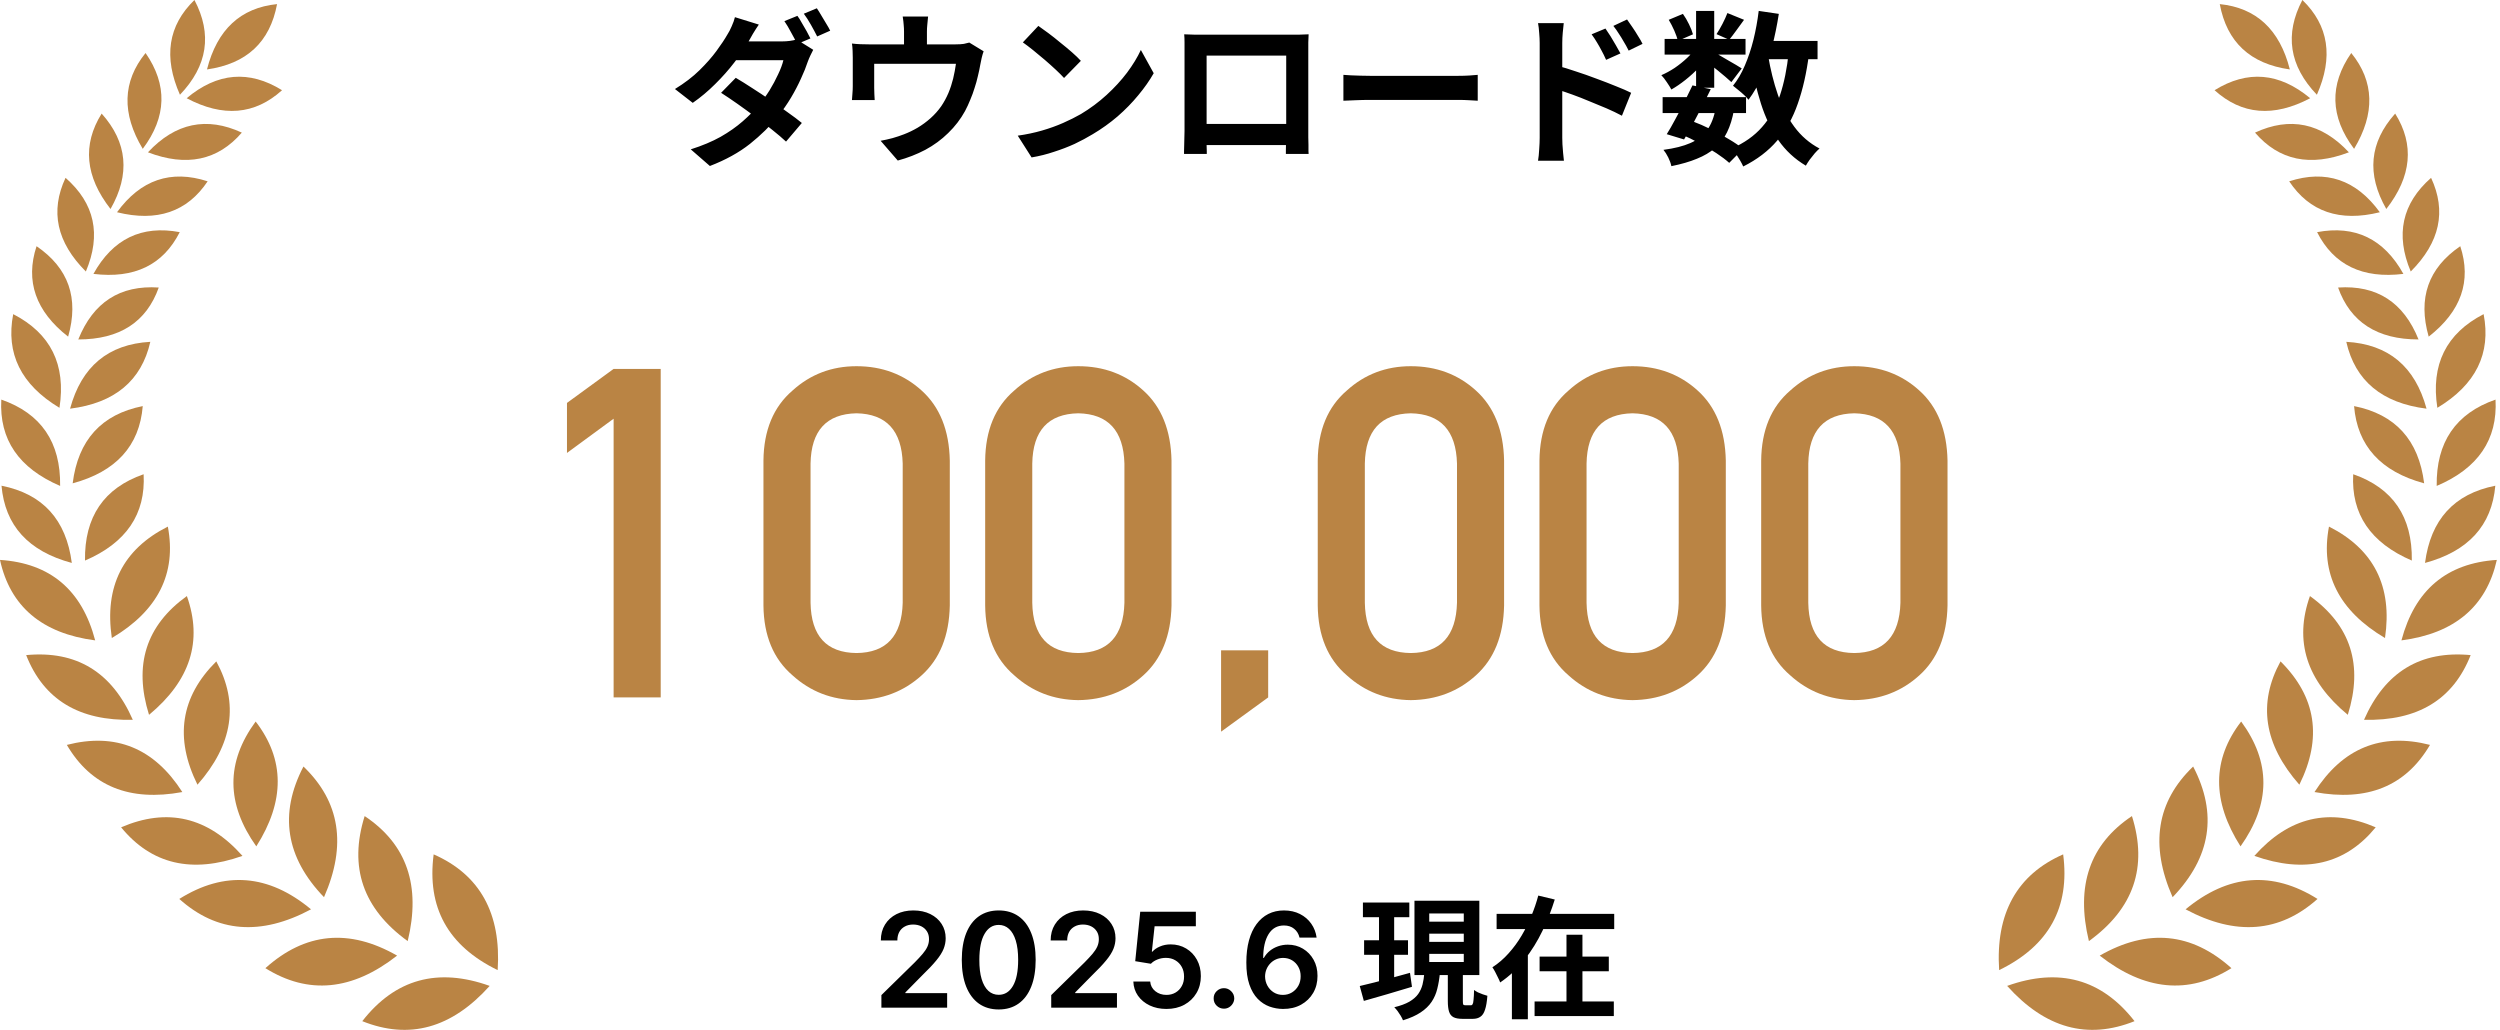 <svg width="233" height="96" viewBox="0 0 233 96" fill="none" xmlns="http://www.w3.org/2000/svg">
<path d="M74.317 1.477C74.451 1.651 74.589 1.872 74.732 2.138C74.886 2.394 75.034 2.65 75.178 2.906C75.321 3.162 75.439 3.387 75.531 3.582L74.302 4.104C74.148 3.786 73.959 3.428 73.734 3.029C73.519 2.619 73.309 2.266 73.104 1.969L74.317 1.477ZM76.13 0.771C76.263 0.965 76.406 1.196 76.56 1.462C76.724 1.718 76.877 1.974 77.021 2.23C77.174 2.476 77.292 2.686 77.374 2.86L76.161 3.397C75.997 3.07 75.802 2.706 75.577 2.307C75.352 1.907 75.132 1.564 74.916 1.278L76.13 0.771ZM68.573 7.253C69.044 7.529 69.561 7.852 70.124 8.22C70.687 8.579 71.251 8.953 71.814 9.342C72.387 9.731 72.925 10.11 73.427 10.478C73.939 10.837 74.374 11.164 74.732 11.461L73.258 13.197C72.92 12.88 72.5 12.521 71.998 12.122C71.507 11.723 70.974 11.313 70.401 10.893C69.827 10.463 69.264 10.053 68.711 9.664C68.158 9.275 67.656 8.937 67.206 8.65L68.573 7.253ZM75.792 4.641C75.71 4.785 75.623 4.959 75.531 5.164C75.439 5.358 75.357 5.553 75.285 5.747C75.132 6.218 74.922 6.741 74.655 7.314C74.399 7.888 74.092 8.476 73.734 9.081C73.375 9.685 72.966 10.274 72.505 10.847C71.788 11.738 70.918 12.593 69.894 13.412C68.87 14.221 67.626 14.907 66.161 15.47L64.379 13.919C65.445 13.581 66.371 13.192 67.16 12.752C67.948 12.301 68.634 11.82 69.218 11.308C69.802 10.796 70.308 10.284 70.739 9.772C71.087 9.362 71.414 8.912 71.722 8.42C72.029 7.918 72.295 7.422 72.52 6.93C72.756 6.439 72.92 5.998 73.012 5.609H67.82L68.527 3.858H72.904C73.14 3.858 73.375 3.843 73.611 3.812C73.857 3.781 74.067 3.735 74.241 3.674L75.792 4.641ZM70.723 2.291C70.539 2.558 70.355 2.844 70.17 3.152C69.996 3.459 69.863 3.694 69.771 3.858C69.433 4.462 68.993 5.113 68.45 5.809C67.917 6.505 67.318 7.181 66.653 7.836C65.997 8.492 65.301 9.075 64.564 9.587L62.905 8.297C63.806 7.744 64.569 7.161 65.194 6.546C65.829 5.921 66.356 5.322 66.776 4.749C67.206 4.165 67.549 3.648 67.805 3.198C67.928 3.013 68.056 2.768 68.189 2.46C68.332 2.143 68.435 1.856 68.496 1.6L70.723 2.291ZM86.498 1.539C86.467 1.866 86.442 2.133 86.421 2.337C86.401 2.532 86.39 2.737 86.39 2.952C86.39 3.085 86.39 3.29 86.39 3.566C86.39 3.843 86.39 4.129 86.39 4.426C86.39 4.723 86.39 4.969 86.39 5.164H84.255C84.255 4.949 84.255 4.693 84.255 4.396C84.255 4.099 84.255 3.817 84.255 3.551C84.255 3.285 84.255 3.085 84.255 2.952C84.255 2.737 84.245 2.532 84.225 2.337C84.214 2.133 84.184 1.866 84.132 1.539H86.498ZM91.674 4.78C91.613 4.944 91.551 5.153 91.49 5.409C91.439 5.655 91.398 5.855 91.367 6.009C91.306 6.367 91.229 6.73 91.137 7.099C91.055 7.468 90.952 7.836 90.829 8.205C90.717 8.574 90.584 8.937 90.43 9.296C90.287 9.654 90.123 10.007 89.939 10.355C89.529 11.103 89.007 11.784 88.372 12.398C87.747 13.013 87.035 13.535 86.237 13.965C85.438 14.385 84.583 14.718 83.672 14.963L82.074 13.12C82.422 13.059 82.791 12.977 83.18 12.874C83.569 12.762 83.923 12.644 84.24 12.521C84.67 12.357 85.095 12.152 85.515 11.907C85.945 11.651 86.349 11.354 86.728 11.016C87.107 10.678 87.44 10.304 87.727 9.895C87.983 9.516 88.203 9.111 88.387 8.681C88.572 8.241 88.72 7.79 88.833 7.329C88.945 6.858 89.032 6.398 89.094 5.947H81.475C81.475 6.08 81.475 6.249 81.475 6.454C81.475 6.649 81.475 6.864 81.475 7.099C81.475 7.324 81.475 7.534 81.475 7.729C81.475 7.913 81.475 8.067 81.475 8.19C81.475 8.364 81.48 8.558 81.491 8.773C81.501 8.988 81.511 9.173 81.521 9.326H79.402C79.422 9.132 79.437 8.922 79.448 8.697C79.468 8.461 79.478 8.241 79.478 8.036C79.478 7.913 79.478 7.734 79.478 7.498C79.478 7.263 79.478 7.012 79.478 6.746C79.478 6.469 79.478 6.208 79.478 5.962C79.478 5.717 79.478 5.522 79.478 5.379C79.478 5.205 79.473 4.99 79.463 4.734C79.453 4.467 79.432 4.242 79.402 4.058C79.668 4.089 79.924 4.109 80.17 4.119C80.415 4.129 80.682 4.135 80.968 4.135H89.063C89.38 4.135 89.636 4.119 89.831 4.089C90.036 4.048 90.205 4.007 90.338 3.966L91.674 4.78ZM96.774 2.414C97.04 2.599 97.352 2.824 97.711 3.09C98.069 3.356 98.438 3.648 98.817 3.966C99.206 4.273 99.569 4.575 99.907 4.872C100.245 5.169 100.522 5.435 100.737 5.671L99.17 7.268C98.975 7.053 98.719 6.797 98.402 6.5C98.085 6.203 97.741 5.896 97.373 5.578C97.004 5.261 96.641 4.959 96.282 4.672C95.924 4.385 95.606 4.145 95.33 3.95L96.774 2.414ZM94.854 12.644C95.653 12.531 96.405 12.373 97.112 12.168C97.818 11.963 98.474 11.728 99.078 11.461C99.682 11.195 100.235 10.919 100.737 10.632C101.607 10.11 102.406 9.516 103.133 8.85C103.86 8.185 104.495 7.493 105.037 6.777C105.58 6.049 106.01 5.343 106.328 4.657L107.526 6.823C107.137 7.509 106.655 8.195 106.082 8.881C105.519 9.567 104.879 10.222 104.162 10.847C103.445 11.461 102.672 12.014 101.843 12.506C101.32 12.823 100.757 13.125 100.153 13.412C99.549 13.688 98.909 13.934 98.233 14.149C97.567 14.375 96.871 14.549 96.144 14.672L94.854 12.644ZM110.367 3.198C110.685 3.208 110.982 3.218 111.258 3.228C111.545 3.228 111.791 3.228 111.996 3.228C112.159 3.228 112.41 3.228 112.748 3.228C113.096 3.228 113.501 3.228 113.962 3.228C114.422 3.228 114.914 3.228 115.436 3.228C115.958 3.228 116.481 3.228 117.003 3.228C117.535 3.228 118.032 3.228 118.493 3.228C118.954 3.228 119.353 3.228 119.691 3.228C120.039 3.228 120.29 3.228 120.444 3.228C120.638 3.228 120.868 3.228 121.135 3.228C121.411 3.218 121.688 3.208 121.964 3.198C121.954 3.433 121.944 3.684 121.933 3.95C121.933 4.206 121.933 4.452 121.933 4.688C121.933 4.831 121.933 5.056 121.933 5.363C121.933 5.66 121.933 6.019 121.933 6.439C121.933 6.848 121.933 7.289 121.933 7.76C121.933 8.22 121.933 8.686 121.933 9.157C121.933 9.628 121.933 10.074 121.933 10.494C121.933 10.903 121.933 11.262 121.933 11.569C121.933 11.866 121.933 12.081 121.933 12.214C121.933 12.368 121.933 12.562 121.933 12.798C121.944 13.023 121.949 13.253 121.949 13.489C121.949 13.714 121.949 13.914 121.949 14.088C121.959 14.252 121.964 14.339 121.964 14.349H119.844C119.844 14.329 119.844 14.206 119.844 13.98C119.855 13.745 119.86 13.468 119.86 13.151C119.87 12.834 119.875 12.537 119.875 12.26C119.875 12.127 119.875 11.902 119.875 11.584C119.875 11.267 119.875 10.893 119.875 10.463C119.875 10.033 119.875 9.577 119.875 9.096C119.875 8.615 119.875 8.144 119.875 7.683C119.875 7.222 119.875 6.802 119.875 6.423C119.875 6.044 119.875 5.742 119.875 5.517C119.875 5.292 119.875 5.179 119.875 5.179H112.456C112.456 5.179 112.456 5.292 112.456 5.517C112.456 5.742 112.456 6.044 112.456 6.423C112.456 6.792 112.456 7.212 112.456 7.683C112.456 8.144 112.456 8.615 112.456 9.096C112.456 9.567 112.456 10.023 112.456 10.463C112.456 10.893 112.456 11.267 112.456 11.584C112.456 11.902 112.456 12.127 112.456 12.26C112.456 12.444 112.456 12.654 112.456 12.89C112.456 13.115 112.456 13.335 112.456 13.55C112.467 13.765 112.472 13.944 112.472 14.088C112.472 14.242 112.472 14.329 112.472 14.349H110.352C110.352 14.329 110.352 14.242 110.352 14.088C110.362 13.934 110.367 13.745 110.367 13.52C110.378 13.294 110.383 13.064 110.383 12.828C110.393 12.593 110.398 12.383 110.398 12.199C110.398 12.066 110.398 11.851 110.398 11.553C110.398 11.246 110.398 10.883 110.398 10.463C110.398 10.043 110.398 9.603 110.398 9.142C110.398 8.671 110.398 8.2 110.398 7.729C110.398 7.258 110.398 6.817 110.398 6.408C110.398 5.988 110.398 5.63 110.398 5.333C110.398 5.036 110.398 4.821 110.398 4.688C110.398 4.473 110.398 4.227 110.398 3.95C110.398 3.664 110.388 3.413 110.367 3.198ZM120.643 11.553V13.52H111.412V11.553H120.643ZM125.205 6.976C125.389 6.986 125.625 7.002 125.912 7.022C126.198 7.033 126.495 7.043 126.803 7.053C127.12 7.063 127.412 7.068 127.678 7.068C127.934 7.068 128.252 7.068 128.63 7.068C129.009 7.068 129.419 7.068 129.859 7.068C130.31 7.068 130.771 7.068 131.242 7.068C131.723 7.068 132.199 7.068 132.67 7.068C133.141 7.068 133.587 7.068 134.006 7.068C134.426 7.068 134.8 7.068 135.128 7.068C135.466 7.068 135.732 7.068 135.926 7.068C136.285 7.068 136.623 7.058 136.94 7.038C137.258 7.007 137.519 6.986 137.724 6.976V9.388C137.549 9.377 137.288 9.362 136.94 9.342C136.592 9.321 136.254 9.311 135.926 9.311C135.732 9.311 135.466 9.311 135.128 9.311C134.79 9.311 134.411 9.311 133.991 9.311C133.571 9.311 133.126 9.311 132.655 9.311C132.194 9.311 131.723 9.311 131.242 9.311C130.76 9.311 130.294 9.311 129.844 9.311C129.404 9.311 128.994 9.311 128.615 9.311C128.246 9.311 127.934 9.311 127.678 9.311C127.238 9.311 126.787 9.321 126.326 9.342C125.866 9.352 125.492 9.367 125.205 9.388V6.976ZM149.628 2.66C149.771 2.865 149.93 3.105 150.104 3.382C150.278 3.658 150.442 3.935 150.595 4.211C150.759 4.488 150.902 4.744 151.025 4.979L149.689 5.578C149.546 5.251 149.402 4.959 149.259 4.703C149.126 4.447 148.988 4.201 148.844 3.966C148.701 3.72 148.532 3.464 148.337 3.198L149.628 2.66ZM151.64 1.815C151.793 2.02 151.957 2.256 152.131 2.522C152.316 2.788 152.49 3.059 152.653 3.336C152.828 3.602 152.971 3.853 153.084 4.089L151.793 4.718C151.629 4.391 151.471 4.104 151.317 3.858C151.174 3.602 151.025 3.361 150.872 3.136C150.728 2.901 150.559 2.66 150.365 2.414L151.64 1.815ZM143.499 12.844C143.499 12.639 143.499 12.316 143.499 11.876C143.499 11.425 143.499 10.908 143.499 10.325C143.499 9.731 143.499 9.116 143.499 8.481C143.499 7.836 143.499 7.217 143.499 6.623C143.499 6.019 143.499 5.486 143.499 5.025C143.499 4.565 143.499 4.227 143.499 4.012C143.499 3.735 143.484 3.423 143.453 3.075C143.432 2.727 143.396 2.419 143.345 2.153H145.741C145.711 2.419 145.68 2.716 145.649 3.044C145.619 3.372 145.603 3.694 145.603 4.012C145.603 4.288 145.603 4.672 145.603 5.164C145.603 5.655 145.603 6.203 145.603 6.807C145.603 7.401 145.603 8.01 145.603 8.635C145.603 9.26 145.603 9.859 145.603 10.432C145.603 10.995 145.603 11.492 145.603 11.922C145.603 12.342 145.603 12.649 145.603 12.844C145.603 12.977 145.608 13.177 145.619 13.443C145.639 13.699 145.66 13.965 145.68 14.242C145.711 14.518 145.736 14.764 145.757 14.979H143.345C143.396 14.682 143.432 14.329 143.453 13.919C143.484 13.499 143.499 13.141 143.499 12.844ZM145.158 6.131C145.67 6.265 146.238 6.439 146.863 6.654C147.498 6.858 148.138 7.084 148.783 7.329C149.428 7.565 150.037 7.801 150.611 8.036C151.184 8.261 151.655 8.466 152.024 8.65L151.164 10.786C150.723 10.55 150.242 10.32 149.72 10.094C149.197 9.869 148.665 9.649 148.122 9.434C147.59 9.209 147.068 9.004 146.556 8.819C146.044 8.635 145.578 8.476 145.158 8.343V6.131ZM154.957 9.05H162.73V10.54H154.957V9.05ZM155.142 3.628H162.684V5.087H155.142V3.628ZM157.738 7.959L159.443 8.313C159.187 8.845 158.91 9.393 158.613 9.956C158.326 10.519 158.04 11.067 157.753 11.6C157.466 12.122 157.2 12.588 156.954 12.997L155.341 12.506C155.587 12.117 155.848 11.661 156.125 11.139C156.412 10.617 156.693 10.079 156.97 9.526C157.256 8.963 157.512 8.441 157.738 7.959ZM159.903 10.079L161.608 10.232C161.465 11.041 161.25 11.738 160.963 12.322C160.687 12.895 160.313 13.386 159.842 13.796C159.381 14.195 158.818 14.528 158.152 14.794C157.487 15.071 156.693 15.301 155.772 15.486C155.72 15.23 155.623 14.958 155.48 14.672C155.336 14.385 155.188 14.149 155.034 13.965C156.048 13.832 156.883 13.622 157.538 13.335C158.204 13.049 158.726 12.644 159.105 12.122C159.484 11.6 159.75 10.919 159.903 10.079ZM160.994 1.216L162.545 1.846C162.3 2.184 162.054 2.522 161.808 2.86C161.572 3.187 161.357 3.469 161.163 3.705L159.98 3.182C160.154 2.916 160.339 2.599 160.533 2.23C160.728 1.851 160.881 1.513 160.994 1.216ZM158.076 1.017H159.765V8.174H158.076V1.017ZM155.526 1.846L156.847 1.293C157.052 1.58 157.241 1.902 157.415 2.261C157.589 2.619 157.712 2.931 157.784 3.198L156.371 3.812C156.319 3.546 156.212 3.228 156.048 2.86C155.884 2.491 155.71 2.153 155.526 1.846ZM158.122 4.35L159.304 5.072C159.059 5.481 158.736 5.891 158.337 6.3C157.948 6.71 157.528 7.094 157.077 7.452C156.637 7.801 156.202 8.097 155.772 8.343C155.669 8.149 155.526 7.918 155.341 7.652C155.167 7.386 154.998 7.171 154.835 7.007C155.244 6.833 155.659 6.608 156.079 6.331C156.499 6.044 156.888 5.732 157.246 5.394C157.615 5.046 157.907 4.698 158.122 4.35ZM159.612 4.795C159.755 4.867 159.949 4.974 160.195 5.118C160.451 5.261 160.723 5.42 161.009 5.594C161.306 5.758 161.572 5.911 161.808 6.055C162.054 6.198 162.228 6.305 162.33 6.377L161.363 7.652C161.219 7.519 161.035 7.355 160.81 7.161C160.584 6.966 160.344 6.766 160.088 6.561C159.832 6.357 159.586 6.162 159.35 5.978C159.115 5.793 158.91 5.645 158.736 5.532L159.612 4.795ZM163.743 3.812H169.396V5.517H163.743V3.812ZM163.912 1.017L165.786 1.293C165.622 2.348 165.412 3.372 165.156 4.365C164.9 5.348 164.588 6.259 164.22 7.099C163.861 7.929 163.441 8.661 162.96 9.296C162.868 9.173 162.735 9.029 162.561 8.865C162.387 8.702 162.202 8.543 162.008 8.389C161.813 8.225 161.649 8.092 161.516 7.99C161.946 7.457 162.315 6.828 162.622 6.101C162.94 5.363 163.206 4.565 163.421 3.705C163.636 2.834 163.8 1.938 163.912 1.017ZM166.708 4.857L168.597 5.041C168.372 6.792 168.024 8.333 167.553 9.664C167.092 10.995 166.452 12.142 165.633 13.105C164.813 14.067 163.759 14.871 162.468 15.516C162.407 15.373 162.315 15.194 162.192 14.979C162.069 14.764 161.936 14.549 161.793 14.334C161.649 14.129 161.516 13.965 161.393 13.842C162.561 13.33 163.503 12.665 164.22 11.845C164.947 11.026 165.505 10.038 165.894 8.881C166.283 7.713 166.554 6.372 166.708 4.857ZM164.788 5.179C165.003 6.469 165.305 7.683 165.694 8.819C166.083 9.956 166.595 10.954 167.23 11.815C167.865 12.675 168.648 13.351 169.58 13.842C169.447 13.955 169.299 14.103 169.135 14.288C168.971 14.482 168.812 14.682 168.659 14.887C168.515 15.091 168.397 15.276 168.305 15.44C167.271 14.825 166.416 14.032 165.74 13.059C165.075 12.086 164.537 10.96 164.127 9.68C163.718 8.389 163.385 6.981 163.129 5.456L164.788 5.179ZM156.693 12.521L157.676 11.277C158.28 11.502 158.879 11.763 159.473 12.06C160.077 12.357 160.636 12.665 161.148 12.982C161.67 13.289 162.105 13.586 162.453 13.873L161.163 15.178C160.845 14.892 160.446 14.59 159.965 14.272C159.484 13.955 158.961 13.648 158.398 13.351C157.835 13.043 157.267 12.767 156.693 12.521Z" fill="black"/>
<path d="M57.189 39.023L52.842 42.215V37.553L57.189 34.382H61.578V65H57.189V39.023ZM84.132 56.18V43.202C84.048 40.136 82.613 38.575 79.827 38.519C77.027 38.575 75.599 40.136 75.543 43.202V56.18C75.599 59.274 77.027 60.835 79.827 60.863C82.613 60.835 84.048 59.274 84.132 56.18ZM71.154 56.432V42.929C71.182 40.101 72.085 37.924 73.863 36.398C75.529 34.886 77.517 34.13 79.827 34.13C82.207 34.13 84.23 34.886 85.896 36.398C87.59 37.924 88.465 40.101 88.521 42.929V56.432C88.465 59.246 87.59 61.416 85.896 62.942C84.23 64.454 82.207 65.224 79.827 65.252C77.517 65.224 75.529 64.454 73.863 62.942C72.085 61.416 71.182 59.246 71.154 56.432ZM104.796 56.18V43.202C104.712 40.136 103.277 38.575 100.491 38.519C97.691 38.575 96.263 40.136 96.207 43.202V56.18C96.263 59.274 97.691 60.835 100.491 60.863C103.277 60.835 104.712 59.274 104.796 56.18ZM91.818 56.432V42.929C91.846 40.101 92.749 37.924 94.527 36.398C96.193 34.886 98.181 34.13 100.491 34.13C102.871 34.13 104.894 34.886 106.56 36.398C108.254 37.924 109.129 40.101 109.185 42.929V56.432C109.129 59.246 108.254 61.416 106.56 62.942C104.894 64.454 102.871 65.224 100.491 65.252C98.181 65.224 96.193 64.454 94.527 62.942C92.749 61.416 91.846 59.246 91.818 56.432ZM113.805 68.192V60.611H118.194V65L113.805 68.192ZM135.792 56.18V43.202C135.708 40.136 134.273 38.575 131.487 38.519C128.687 38.575 127.259 40.136 127.203 43.202V56.18C127.259 59.274 128.687 60.835 131.487 60.863C134.273 60.835 135.708 59.274 135.792 56.18ZM122.814 56.432V42.929C122.842 40.101 123.745 37.924 125.523 36.398C127.189 34.886 129.177 34.13 131.487 34.13C133.867 34.13 135.89 34.886 137.556 36.398C139.25 37.924 140.125 40.101 140.181 42.929V56.432C140.125 59.246 139.25 61.416 137.556 62.942C135.89 64.454 133.867 65.224 131.487 65.252C129.177 65.224 127.189 64.454 125.523 62.942C123.745 61.416 122.842 59.246 122.814 56.432ZM156.456 56.18V43.202C156.372 40.136 154.937 38.575 152.151 38.519C149.351 38.575 147.923 40.136 147.867 43.202V56.18C147.923 59.274 149.351 60.835 152.151 60.863C154.937 60.835 156.372 59.274 156.456 56.18ZM143.478 56.432V42.929C143.506 40.101 144.409 37.924 146.187 36.398C147.853 34.886 149.841 34.13 152.151 34.13C154.531 34.13 156.554 34.886 158.22 36.398C159.914 37.924 160.789 40.101 160.845 42.929V56.432C160.789 59.246 159.914 61.416 158.22 62.942C156.554 64.454 154.531 65.224 152.151 65.252C149.841 65.224 147.853 64.454 146.187 62.942C144.409 61.416 143.506 59.246 143.478 56.432ZM177.12 56.18V43.202C177.036 40.136 175.601 38.575 172.815 38.519C170.015 38.575 168.587 40.136 168.531 43.202V56.18C168.587 59.274 170.015 60.835 172.815 60.863C175.601 60.835 177.036 59.274 177.12 56.18ZM164.142 56.432V42.929C164.17 40.101 165.073 37.924 166.851 36.398C168.517 34.886 170.505 34.13 172.815 34.13C175.195 34.13 177.218 34.886 178.884 36.398C180.578 37.924 181.453 40.101 181.509 42.929V56.432C181.453 59.246 180.578 61.416 178.884 62.942C177.218 64.454 175.195 65.224 172.815 65.252C170.505 65.224 168.517 64.454 166.851 62.942C165.073 61.416 164.17 59.246 164.142 56.432Z" fill="#BA8444"/>
<path d="M82.146 93.912V92.743L85.249 89.701C85.545 89.402 85.793 89.135 85.99 88.903C86.188 88.67 86.337 88.445 86.436 88.226C86.534 88.008 86.584 87.775 86.584 87.528C86.584 87.246 86.52 87.004 86.392 86.804C86.264 86.6 86.088 86.443 85.864 86.332C85.64 86.222 85.385 86.167 85.1 86.167C84.806 86.167 84.549 86.228 84.328 86.35C84.107 86.469 83.935 86.639 83.813 86.861C83.694 87.082 83.634 87.345 83.634 87.65H82.094C82.094 87.083 82.223 86.59 82.482 86.171C82.741 85.752 83.097 85.428 83.551 85.198C84.008 84.968 84.532 84.853 85.122 84.853C85.721 84.853 86.248 84.965 86.702 85.189C87.156 85.413 87.508 85.72 87.758 86.11C88.011 86.5 88.137 86.945 88.137 87.445C88.137 87.78 88.073 88.109 87.945 88.431C87.817 88.754 87.592 89.112 87.269 89.505C86.949 89.898 86.5 90.373 85.921 90.932L84.38 92.498V92.559H88.273V93.912H82.146ZM93.081 94.082C92.363 94.082 91.746 93.9 91.231 93.537C90.719 93.17 90.325 92.642 90.049 91.953C89.775 91.26 89.638 90.427 89.638 89.453C89.641 88.478 89.78 87.649 90.053 86.965C90.329 86.279 90.724 85.755 91.236 85.394C91.751 85.034 92.366 84.853 93.081 84.853C93.797 84.853 94.412 85.034 94.927 85.394C95.442 85.755 95.836 86.279 96.11 86.965C96.386 87.652 96.524 88.481 96.524 89.453C96.524 90.43 96.386 91.265 96.11 91.957C95.836 92.647 95.442 93.173 94.927 93.537C94.415 93.9 93.8 94.082 93.081 94.082ZM93.081 92.716C93.64 92.716 94.081 92.442 94.404 91.892C94.729 91.339 94.892 90.526 94.892 89.453C94.892 88.743 94.818 88.146 94.67 87.663C94.521 87.18 94.312 86.817 94.041 86.573C93.771 86.325 93.451 86.202 93.081 86.202C92.526 86.202 92.087 86.478 91.764 87.031C91.441 87.581 91.278 88.388 91.275 89.453C91.272 90.165 91.343 90.764 91.489 91.25C91.637 91.736 91.847 92.103 92.117 92.35C92.388 92.594 92.709 92.716 93.081 92.716ZM97.974 93.912V92.743L101.077 89.701C101.373 89.402 101.621 89.135 101.819 88.903C102.016 88.67 102.165 88.445 102.264 88.226C102.363 88.008 102.412 87.775 102.412 87.528C102.412 87.246 102.348 87.004 102.22 86.804C102.092 86.6 101.916 86.443 101.692 86.332C101.468 86.222 101.213 86.167 100.928 86.167C100.635 86.167 100.377 86.228 100.156 86.35C99.935 86.469 99.763 86.639 99.641 86.861C99.522 87.082 99.462 87.345 99.462 87.65H97.922C97.922 87.083 98.051 86.59 98.31 86.171C98.569 85.752 98.925 85.428 99.379 85.198C99.836 84.968 100.36 84.853 100.95 84.853C101.549 84.853 102.076 84.965 102.53 85.189C102.984 85.413 103.336 85.72 103.586 86.11C103.839 86.5 103.965 86.945 103.965 87.445C103.965 87.78 103.901 88.109 103.773 88.431C103.645 88.754 103.42 89.112 103.097 89.505C102.777 89.898 102.328 90.373 101.749 90.932L100.208 92.498V92.559H104.101V93.912H97.974ZM108.713 94.034C108.131 94.034 107.611 93.925 107.151 93.707C106.691 93.486 106.326 93.183 106.056 92.799C105.788 92.415 105.645 91.976 105.628 91.482H107.199C107.228 91.848 107.387 92.148 107.675 92.38C107.963 92.61 108.309 92.725 108.713 92.725C109.03 92.725 109.312 92.653 109.56 92.507C109.807 92.362 110.002 92.159 110.144 91.9C110.287 91.642 110.357 91.346 110.354 91.015C110.357 90.677 110.285 90.378 110.14 90.116C109.995 89.854 109.795 89.649 109.542 89.501C109.289 89.349 108.998 89.274 108.669 89.274C108.402 89.271 108.139 89.32 107.88 89.422C107.621 89.524 107.416 89.658 107.264 89.823L105.803 89.583L106.269 84.975H111.453V86.328H107.609L107.352 88.698H107.404C107.57 88.503 107.804 88.341 108.107 88.213C108.409 88.082 108.741 88.017 109.101 88.017C109.643 88.017 110.125 88.145 110.55 88.401C110.975 88.654 111.309 89.003 111.554 89.448C111.798 89.893 111.92 90.402 111.92 90.975C111.92 91.566 111.784 92.093 111.51 92.555C111.24 93.015 110.863 93.377 110.38 93.642C109.9 93.903 109.344 94.034 108.713 94.034ZM114.073 94.008C113.808 94.008 113.581 93.915 113.392 93.729C113.203 93.543 113.11 93.316 113.113 93.048C113.11 92.786 113.203 92.562 113.392 92.376C113.581 92.19 113.808 92.097 114.073 92.097C114.329 92.097 114.551 92.19 114.74 92.376C114.932 92.562 115.03 92.786 115.033 93.048C115.03 93.226 114.983 93.387 114.893 93.532C114.806 93.678 114.689 93.794 114.544 93.882C114.401 93.966 114.244 94.008 114.073 94.008ZM119.571 94.034C119.143 94.031 118.726 93.957 118.319 93.812C117.911 93.663 117.545 93.423 117.219 93.092C116.893 92.757 116.634 92.314 116.442 91.761C116.25 91.205 116.156 90.517 116.159 89.697C116.159 88.932 116.24 88.25 116.403 87.65C116.566 87.051 116.8 86.545 117.105 86.132C117.411 85.716 117.779 85.399 118.209 85.18C118.643 84.962 119.127 84.853 119.663 84.853C120.224 84.853 120.721 84.964 121.155 85.185C121.591 85.406 121.943 85.709 122.211 86.093C122.479 86.474 122.644 86.904 122.708 87.384H121.116C121.034 87.041 120.867 86.767 120.614 86.564C120.364 86.357 120.047 86.254 119.663 86.254C119.043 86.254 118.566 86.523 118.231 87.061C117.9 87.599 117.732 88.338 117.729 89.278H117.791C117.933 89.022 118.118 88.802 118.345 88.619C118.572 88.436 118.828 88.295 119.113 88.196C119.401 88.094 119.705 88.043 120.025 88.043C120.548 88.043 121.018 88.168 121.434 88.418C121.853 88.668 122.185 89.013 122.429 89.453C122.673 89.889 122.794 90.389 122.791 90.954C122.794 91.541 122.66 92.069 122.39 92.538C122.119 93.003 121.743 93.37 121.26 93.637C120.777 93.905 120.214 94.037 119.571 94.034ZM119.562 92.725C119.879 92.725 120.163 92.648 120.413 92.494C120.663 92.34 120.861 92.132 121.007 91.87C121.152 91.608 121.223 91.314 121.22 90.989C121.223 90.668 121.153 90.379 121.011 90.12C120.871 89.861 120.678 89.656 120.431 89.505C120.183 89.354 119.901 89.278 119.584 89.278C119.348 89.278 119.129 89.323 118.925 89.413C118.721 89.503 118.544 89.629 118.393 89.788C118.241 89.946 118.122 90.129 118.035 90.338C117.951 90.545 117.907 90.766 117.904 91.002C117.907 91.313 117.98 91.599 118.122 91.861C118.265 92.123 118.461 92.332 118.711 92.49C118.961 92.647 119.245 92.725 119.562 92.725ZM127.024 84.119H131.349V85.483H127.024V84.119ZM127.134 87.633H131.226V88.985H127.134V87.633ZM126.729 91.897C127.13 91.799 127.585 91.688 128.093 91.565C128.609 91.434 129.15 91.291 129.715 91.135C130.28 90.979 130.845 90.824 131.411 90.668L131.595 91.971C130.825 92.2 130.043 92.433 129.248 92.671C128.453 92.9 127.741 93.105 127.11 93.285L126.729 91.897ZM133.205 87.019V87.78H136.424V87.019H133.205ZM133.205 88.899V89.66H136.424V88.899H133.205ZM133.205 85.138V85.9H136.424V85.138H133.205ZM131.828 83.947H137.874V90.877H131.828V83.947ZM134.937 90.324H136.338V93.285C136.338 93.466 136.35 93.58 136.375 93.629C136.408 93.67 136.477 93.691 136.584 93.691C136.608 93.691 136.653 93.691 136.719 93.691C136.793 93.691 136.866 93.691 136.94 93.691C137.014 93.691 137.063 93.691 137.088 93.691C137.161 93.691 137.215 93.658 137.247 93.593C137.288 93.527 137.317 93.392 137.333 93.187C137.358 92.974 137.374 92.667 137.383 92.266C137.481 92.339 137.6 92.413 137.739 92.487C137.886 92.552 138.038 92.614 138.194 92.671C138.357 92.72 138.501 92.765 138.624 92.806C138.583 93.363 138.509 93.797 138.402 94.109C138.304 94.42 138.161 94.637 137.972 94.76C137.792 94.891 137.555 94.957 137.26 94.957C137.202 94.957 137.129 94.957 137.039 94.957C136.957 94.957 136.871 94.957 136.78 94.957C136.69 94.957 136.604 94.957 136.522 94.957C136.441 94.957 136.371 94.957 136.314 94.957C135.937 94.957 135.65 94.903 135.453 94.797C135.257 94.69 135.122 94.514 135.048 94.269C134.974 94.031 134.937 93.707 134.937 93.298V90.324ZM132.75 90.68H134.2C134.151 91.213 134.069 91.704 133.954 92.155C133.848 92.597 133.672 93.003 133.426 93.371C133.18 93.74 132.84 94.068 132.406 94.355C131.98 94.641 131.431 94.887 130.759 95.092C130.71 94.969 130.641 94.83 130.55 94.674C130.46 94.526 130.362 94.379 130.256 94.232C130.149 94.092 130.047 93.974 129.948 93.875C130.522 93.736 130.989 93.564 131.349 93.359C131.71 93.146 131.984 92.909 132.172 92.646C132.361 92.376 132.496 92.081 132.578 91.762C132.66 91.434 132.717 91.074 132.75 90.68ZM128.523 84.659H129.936V91.872L128.523 92.094V84.659ZM139.484 85.175H150.445V86.588H139.484V85.175ZM143.49 89.157H149.941V90.521H143.49V89.157ZM143.023 93.335H150.408V94.698H143.023V93.335ZM145.996 87.117H147.483V94.06H145.996V87.117ZM143.367 83.467L144.903 83.836C144.6 84.819 144.219 85.79 143.76 86.748C143.301 87.707 142.748 88.6 142.101 89.427C141.454 90.254 140.692 90.967 139.816 91.565C139.766 91.426 139.697 91.27 139.607 91.098C139.525 90.926 139.439 90.754 139.349 90.582C139.259 90.41 139.173 90.267 139.091 90.152C139.648 89.791 140.151 89.357 140.602 88.85C141.061 88.341 141.466 87.789 141.819 87.191C142.171 86.593 142.474 85.978 142.728 85.347C142.99 84.717 143.203 84.09 143.367 83.467ZM140.909 88.616H142.396V94.993H140.909V88.616Z" fill="black"/>
<g clip-path="url(#clip0_6467_3691)">
<path fill-rule="evenodd" clip-rule="evenodd" d="M230.265 61.056C225.588 60.612 222.282 62.629 220.327 67.085C225.326 67.206 228.632 65.21 230.265 61.056Z" fill="#BA8444"/>
<path fill-rule="evenodd" clip-rule="evenodd" d="M232.704 52.184C228.027 52.486 225.064 54.986 223.814 59.684C228.773 59.039 231.736 56.519 232.704 52.184Z" fill="#BA8444"/>
<path fill-rule="evenodd" clip-rule="evenodd" d="M232.563 45.268C228.713 46.034 226.536 48.433 226.012 52.466C230.043 51.377 232.24 48.978 232.563 45.268Z" fill="#BA8444"/>
<path fill-rule="evenodd" clip-rule="evenodd" d="M232.583 37.242C228.874 38.533 227.04 41.215 227.1 45.288C230.95 43.654 232.785 40.972 232.583 37.242Z" fill="#BA8444"/>
<path fill-rule="evenodd" clip-rule="evenodd" d="M231.474 29.278C227.987 31.073 226.536 33.977 227.161 38.009C230.749 35.852 232.18 32.948 231.474 29.278Z" fill="#BA8444"/>
<path fill-rule="evenodd" clip-rule="evenodd" d="M192.287 79.627C192.932 84.567 190.957 88.156 186.32 90.415C185.978 85.132 187.973 81.522 192.287 79.627Z" fill="#BA8444"/>
<path fill-rule="evenodd" clip-rule="evenodd" d="M198.939 95.173C195.875 91.241 191.904 90.152 187.066 91.886C190.614 95.838 194.565 96.927 198.939 95.173Z" fill="#BA8444"/>
<path fill-rule="evenodd" clip-rule="evenodd" d="M198.697 76.058C200.189 80.816 198.859 84.688 194.686 87.712C193.436 82.55 194.767 78.679 198.697 76.058Z" fill="#BA8444"/>
<path fill-rule="evenodd" clip-rule="evenodd" d="M207.97 90.233C204.261 86.906 200.169 86.503 195.694 89.064C199.867 92.331 203.959 92.734 207.97 90.233Z" fill="#BA8444"/>
<path fill-rule="evenodd" clip-rule="evenodd" d="M204.402 71.44C206.7 75.856 206.055 79.909 202.487 83.619C200.35 78.76 200.995 74.707 204.402 71.44Z" fill="#BA8444"/>
<path fill-rule="evenodd" clip-rule="evenodd" d="M215.993 83.781C211.78 81.14 207.668 81.462 203.697 84.749C208.373 87.249 212.465 86.927 215.993 83.781Z" fill="#BA8444"/>
<path fill-rule="evenodd" clip-rule="evenodd" d="M208.877 67.246C211.659 71.037 211.639 74.908 208.817 78.881C206.136 74.666 206.156 70.775 208.877 67.246Z" fill="#BA8444"/>
<path fill-rule="evenodd" clip-rule="evenodd" d="M221.415 77.106C217.102 75.251 213.332 76.138 210.107 79.768C214.824 81.441 218.593 80.554 221.415 77.106Z" fill="#BA8444"/>
<path fill-rule="evenodd" clip-rule="evenodd" d="M212.546 61.641C215.872 64.948 216.457 68.779 214.3 73.134C210.994 69.383 210.409 65.552 212.546 61.641Z" fill="#BA8444"/>
<path fill-rule="evenodd" clip-rule="evenodd" d="M226.475 69.424C221.919 68.254 218.331 69.726 215.711 73.819C220.629 74.727 224.217 73.275 226.475 69.424Z" fill="#BA8444"/>
<path fill-rule="evenodd" clip-rule="evenodd" d="M215.287 55.552C219.097 58.294 220.266 61.984 218.815 66.622C214.965 63.436 213.796 59.746 215.287 55.552Z" fill="#BA8444"/>
<path fill-rule="evenodd" clip-rule="evenodd" d="M217.061 49.079C221.254 51.196 222.988 54.664 222.282 59.464C217.989 56.923 216.235 53.455 217.061 49.079Z" fill="#BA8444"/>
<path fill-rule="evenodd" clip-rule="evenodd" d="M219.319 44.199C223.028 45.49 224.842 48.172 224.782 52.245C220.932 50.591 219.117 47.909 219.319 44.199Z" fill="#BA8444"/>
<path fill-rule="evenodd" clip-rule="evenodd" d="M219.4 37.848C223.25 38.614 225.427 41.013 225.931 45.046C221.899 43.957 219.702 41.558 219.4 37.848Z" fill="#BA8444"/>
<path fill-rule="evenodd" clip-rule="evenodd" d="M218.674 31.858C222.605 32.08 225.084 34.157 226.153 38.089C222 37.565 219.5 35.488 218.674 31.858Z" fill="#BA8444"/>
<path fill-rule="evenodd" clip-rule="evenodd" d="M217.908 26.798C221.516 26.556 224.016 28.169 225.407 31.637C221.557 31.637 219.057 30.024 217.908 26.798Z" fill="#BA8444"/>
<path fill-rule="evenodd" clip-rule="evenodd" d="M229.297 22.946C226.314 24.983 225.326 27.786 226.354 31.375C229.378 29.016 230.366 26.193 229.297 22.946Z" fill="#BA8444"/>
<path fill-rule="evenodd" clip-rule="evenodd" d="M215.953 21.636C219.501 20.97 222.182 22.261 223.996 25.527C220.186 25.991 217.505 24.7 215.953 21.636Z" fill="#BA8444"/>
<path fill-rule="evenodd" clip-rule="evenodd" d="M226.576 16.574C223.875 18.954 223.23 21.857 224.681 25.305C227.402 22.583 228.027 19.679 226.576 16.574Z" fill="#BA8444"/>
<path fill-rule="evenodd" clip-rule="evenodd" d="M213.352 16.898C216.779 15.789 219.601 16.756 221.799 19.781C218.069 20.709 215.247 19.741 213.352 16.898Z" fill="#BA8444"/>
<path fill-rule="evenodd" clip-rule="evenodd" d="M223.23 10.586C220.831 13.268 220.549 16.232 222.403 19.478C224.762 16.454 225.044 13.489 223.23 10.586Z" fill="#BA8444"/>
<path fill-rule="evenodd" clip-rule="evenodd" d="M210.167 12.36C213.433 10.848 216.356 11.453 218.916 14.195C215.328 15.566 212.405 14.961 210.167 12.36Z" fill="#BA8444"/>
<path fill-rule="evenodd" clip-rule="evenodd" d="M219.138 4.94C217.081 7.905 217.162 10.889 219.4 13.873C221.375 10.586 221.295 7.602 219.138 4.94Z" fill="#BA8444"/>
<path fill-rule="evenodd" clip-rule="evenodd" d="M206.398 8.408C209.462 6.513 212.425 6.755 215.308 9.154C211.901 10.949 208.938 10.707 206.398 8.408Z" fill="#BA8444"/>
<path fill-rule="evenodd" clip-rule="evenodd" d="M214.582 0C212.909 3.186 213.352 6.13 215.933 8.832C217.485 5.323 217.041 2.379 214.582 0Z" fill="#BA8444"/>
<path fill-rule="evenodd" clip-rule="evenodd" d="M206.882 0.383C207.547 3.932 209.724 5.948 213.413 6.472C212.465 2.742 210.268 0.726 206.882 0.383Z" fill="#BA8444"/>
<path fill-rule="evenodd" clip-rule="evenodd" d="M40.417 79.627C39.772 84.567 41.747 88.156 46.383 90.415C46.726 85.132 44.731 81.522 40.417 79.627Z" fill="#BA8444"/>
<path fill-rule="evenodd" clip-rule="evenodd" d="M33.765 95.173C36.829 91.241 40.8 90.152 45.638 91.886C42.09 95.838 38.139 96.927 33.765 95.173Z" fill="#BA8444"/>
<path fill-rule="evenodd" clip-rule="evenodd" d="M33.986 76.058C32.495 80.816 33.825 84.688 37.998 87.712C39.248 82.55 37.917 78.679 33.986 76.058Z" fill="#BA8444"/>
<path fill-rule="evenodd" clip-rule="evenodd" d="M24.734 90.233C28.443 86.906 32.535 86.503 37.01 89.064C32.837 92.331 28.745 92.734 24.734 90.233Z" fill="#BA8444"/>
<path fill-rule="evenodd" clip-rule="evenodd" d="M28.282 71.44C25.984 75.856 26.629 79.909 30.197 83.619C32.333 78.76 31.688 74.707 28.282 71.44Z" fill="#BA8444"/>
<path fill-rule="evenodd" clip-rule="evenodd" d="M16.711 83.781C20.924 81.14 25.036 81.462 28.987 84.749C24.311 87.249 20.218 86.927 16.711 83.781Z" fill="#BA8444"/>
<path fill-rule="evenodd" clip-rule="evenodd" d="M23.827 67.246C21.045 71.037 21.065 74.908 23.887 78.881C26.568 74.666 26.548 70.775 23.827 67.246Z" fill="#BA8444"/>
<path fill-rule="evenodd" clip-rule="evenodd" d="M11.288 77.106C15.602 75.251 19.372 76.138 22.597 79.768C17.88 81.441 14.111 80.554 11.288 77.106Z" fill="#BA8444"/>
<path fill-rule="evenodd" clip-rule="evenodd" d="M20.158 61.641C16.832 64.948 16.247 68.779 18.404 73.134C21.71 69.383 22.295 65.552 20.158 61.641Z" fill="#BA8444"/>
<path fill-rule="evenodd" clip-rule="evenodd" d="M6.229 69.424C10.784 68.254 14.373 69.726 16.993 73.819C12.075 74.727 8.487 73.275 6.229 69.424Z" fill="#BA8444"/>
<path fill-rule="evenodd" clip-rule="evenodd" d="M17.416 55.552C13.607 58.294 12.438 61.984 13.889 66.622C17.739 63.436 18.908 59.746 17.416 55.552Z" fill="#BA8444"/>
<path fill-rule="evenodd" clip-rule="evenodd" d="M2.439 61.056C7.116 60.612 10.422 62.629 12.377 67.085C7.378 67.206 4.072 65.21 2.439 61.056Z" fill="#BA8444"/>
<path fill-rule="evenodd" clip-rule="evenodd" d="M15.643 49.079C11.45 51.196 9.716 54.664 10.422 59.464C14.715 56.923 16.469 53.455 15.643 49.079Z" fill="#BA8444"/>
<path fill-rule="evenodd" clip-rule="evenodd" d="M0 52.184C4.677 52.486 7.64 54.986 8.87 59.684C3.911 59.039 0.947 56.519 0 52.184Z" fill="#BA8444"/>
<path fill-rule="evenodd" clip-rule="evenodd" d="M13.385 44.199C9.676 45.49 7.862 48.172 7.922 52.245C11.772 50.591 13.586 47.909 13.385 44.199Z" fill="#BA8444"/>
<path fill-rule="evenodd" clip-rule="evenodd" d="M0.141 45.268C3.991 46.034 6.168 48.433 6.692 52.466C2.641 51.377 0.464 48.978 0.141 45.268Z" fill="#BA8444"/>
<path fill-rule="evenodd" clip-rule="evenodd" d="M13.304 37.848C9.454 38.614 7.277 41.013 6.773 45.046C10.805 43.957 13.002 41.558 13.304 37.848Z" fill="#BA8444"/>
<path fill-rule="evenodd" clip-rule="evenodd" d="M0.121 37.242C3.83 38.533 5.664 41.215 5.604 45.288C1.754 43.634 -0.081 40.972 0.121 37.242Z" fill="#BA8444"/>
<path fill-rule="evenodd" clip-rule="evenodd" d="M14.01 31.858C10.079 32.08 7.599 34.157 6.531 38.089C10.684 37.565 13.183 35.488 14.01 31.858Z" fill="#BA8444"/>
<path fill-rule="evenodd" clip-rule="evenodd" d="M1.23 29.278C4.717 31.073 6.168 33.977 5.543 38.009C1.955 35.852 0.524 32.948 1.23 29.278Z" fill="#BA8444"/>
<path fill-rule="evenodd" clip-rule="evenodd" d="M14.796 26.798C11.188 26.556 8.688 28.169 7.297 31.637C11.147 31.637 13.647 30.024 14.796 26.798Z" fill="#BA8444"/>
<path fill-rule="evenodd" clip-rule="evenodd" d="M3.407 22.946C6.39 24.983 7.378 27.786 6.35 31.375C3.326 29.016 2.338 26.193 3.407 22.946Z" fill="#BA8444"/>
<path fill-rule="evenodd" clip-rule="evenodd" d="M16.751 21.636C13.203 20.97 10.522 22.261 8.708 25.527C12.518 25.991 15.199 24.7 16.751 21.636Z" fill="#BA8444"/>
<path fill-rule="evenodd" clip-rule="evenodd" d="M6.108 16.574C8.829 18.954 9.454 21.857 8.003 25.305C5.281 22.583 4.656 19.679 6.108 16.574Z" fill="#BA8444"/>
<path fill-rule="evenodd" clip-rule="evenodd" d="M19.352 16.898C15.925 15.789 13.103 16.756 10.905 19.781C14.635 20.709 17.457 19.741 19.352 16.898Z" fill="#BA8444"/>
<path fill-rule="evenodd" clip-rule="evenodd" d="M9.474 10.586C11.873 13.268 12.155 16.232 10.301 19.478C7.942 16.454 7.66 13.489 9.474 10.586Z" fill="#BA8444"/>
<path fill-rule="evenodd" clip-rule="evenodd" d="M22.537 12.36C19.271 10.848 16.348 11.453 13.788 14.195C17.376 15.566 20.299 14.961 22.537 12.36Z" fill="#BA8444"/>
<path fill-rule="evenodd" clip-rule="evenodd" d="M13.566 4.94C15.623 7.905 15.542 10.889 13.304 13.873C11.329 10.586 11.409 7.602 13.566 4.94Z" fill="#BA8444"/>
<path fill-rule="evenodd" clip-rule="evenodd" d="M26.286 8.408C23.222 6.513 20.259 6.755 17.396 9.154C20.783 10.949 23.746 10.707 26.286 8.408Z" fill="#BA8444"/>
<path fill-rule="evenodd" clip-rule="evenodd" d="M18.122 0C19.795 3.186 19.352 6.13 16.771 8.832C15.219 5.323 15.663 2.379 18.122 0Z" fill="#BA8444"/>
<path fill-rule="evenodd" clip-rule="evenodd" d="M25.822 0.383C25.157 3.932 22.98 5.948 19.291 6.472C20.239 2.742 22.436 0.726 25.822 0.383Z" fill="#BA8444"/>
</g>
<defs>
<clipPath id="clip0_6467_3691">
<rect width="232.704" height="96" fill="white"/>
</clipPath>
</defs>
</svg>
